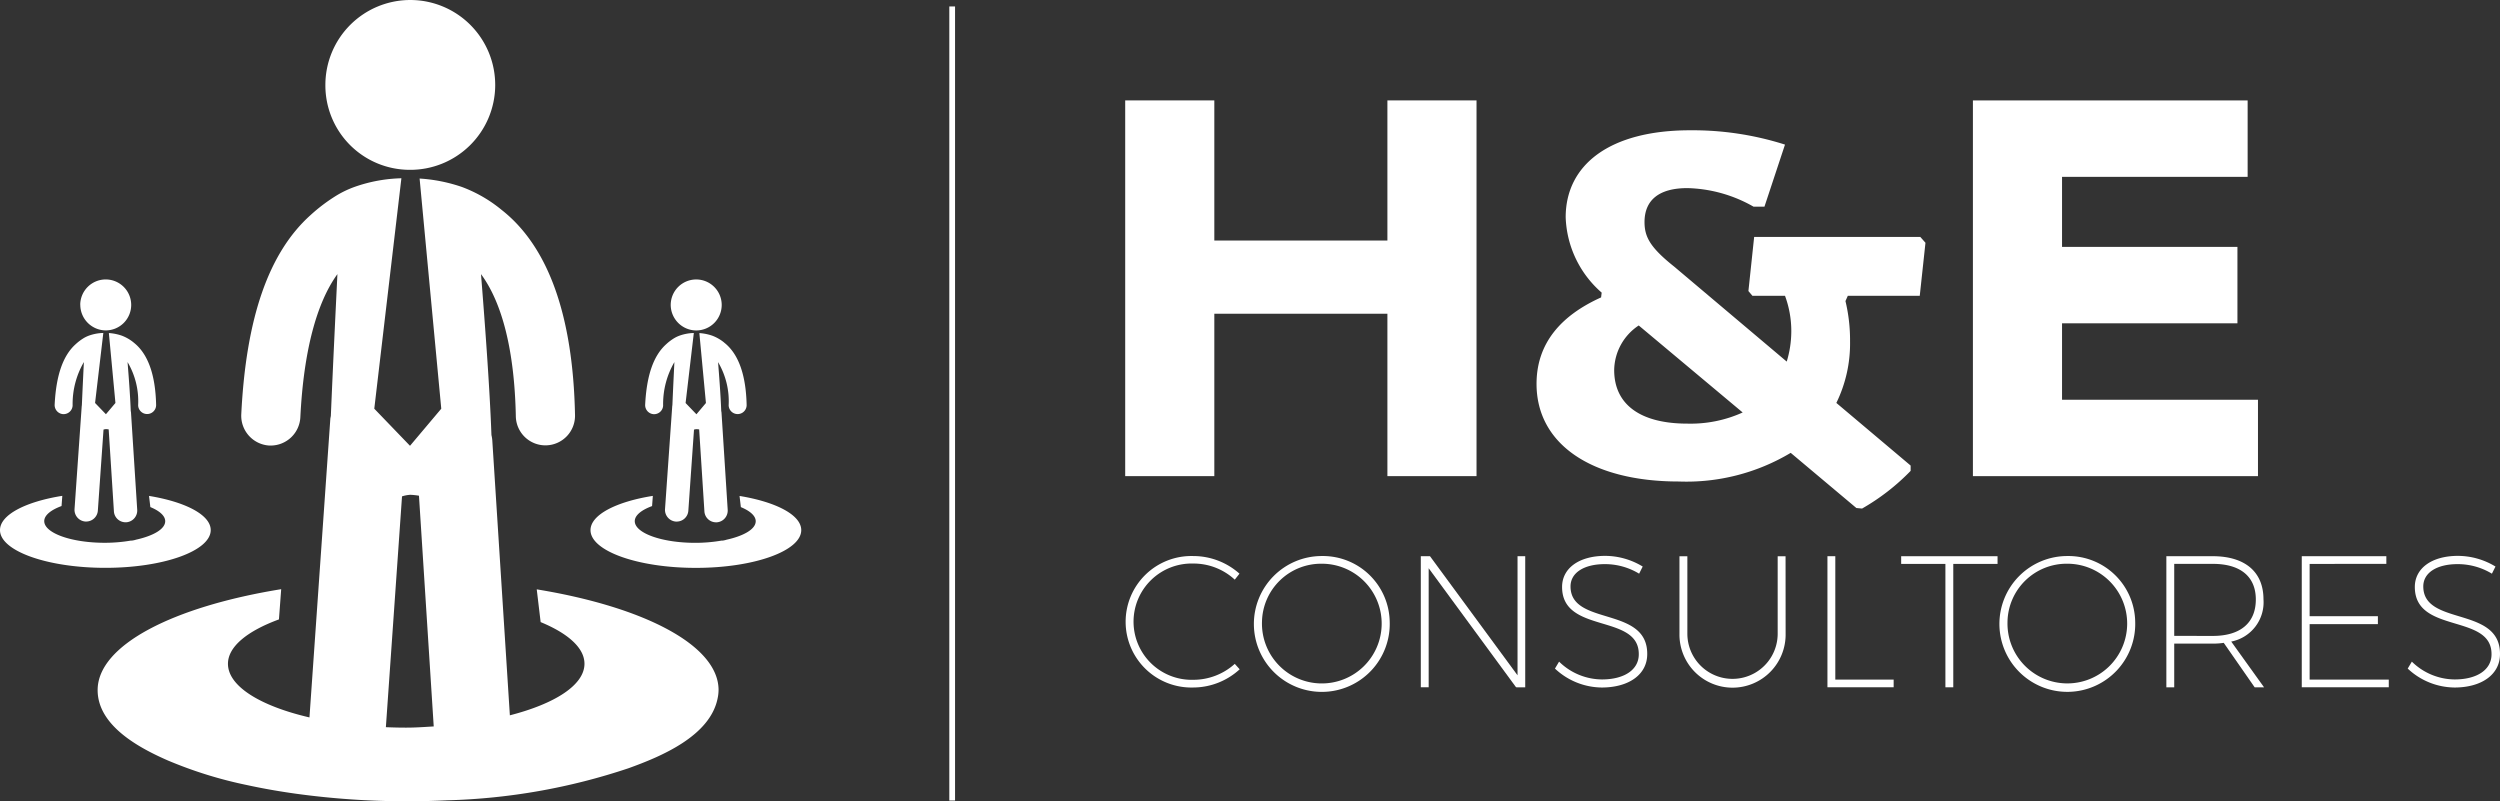 <svg xmlns="http://www.w3.org/2000/svg" width="171.614" height="55" viewBox="0 0 171.614 55">
  <rect x="0" y="0" width="171.614" height="55" fill="#333333" stroke="none"/>
  <g id="Group_30" data-name="Group 30" transform="translate(-230.088 -260.064)">
    <g id="Group_27" data-name="Group 27" transform="translate(230.088 260.064)">
      <path id="Path_107" data-name="Path 107" d="M276.13,280.978a1.75,1.75,0,1,1,1.749,1.77A1.761,1.761,0,0,1,276.13,280.978Zm3.675,2.606a2.9,2.9,0,0,0-.826-.478,3.42,3.42,0,0,0-.883-.177l.451,4.8-.652.773-.744-.773.565-4.806a3.141,3.141,0,0,0-.964.175,2.169,2.169,0,0,0-.365.169,3.4,3.4,0,0,0-.566.425c-.873.781-1.344,2.138-1.445,4.148a.624.624,0,0,0,.585.656h.031a.62.62,0,0,0,.617-.593,5.723,5.723,0,0,1,.773-2.982c-.031.634-.088,1.783-.137,2.958a.522.522,0,0,0-.011.063l-.495,7.062a.807.807,0,0,0,.743.864l.058,0a.8.8,0,0,0,.8-.752l.388-5.56a.715.715,0,0,1,.174-.032,1.43,1.43,0,0,1,.18.018l.36,5.62a.8.8,0,0,0,.8.757h.052a.808.808,0,0,0,.747-.862l-.425-6.672a.847.847,0,0,0-.019-.108c-.035-1.021-.151-2.533-.217-3.355a5.281,5.281,0,0,1,.727,2.963.617.617,0,1,0,1.234-.027C281.295,285.785,280.777,284.346,279.8,283.583Zm-21.623-11.862a5.829,5.829,0,1,0-5.758-5.829A5.795,5.795,0,0,0,258.181,271.722Zm21.233,35.711c0-3.083-5.14-5.711-12.482-6.913l.268,2.248c1.864.769,3.009,1.765,3.009,2.859,0,1.465-2.036,2.747-5.122,3.541l-1.207-18.888a2.555,2.555,0,0,0-.058-.354c-.118-3.363-.5-8.341-.716-11.045,1.471,1.992,2.3,5.3,2.39,9.75a2.032,2.032,0,1,0,4.063-.085c-.137-6.826-1.835-11.563-5.042-14.077A9.494,9.494,0,0,0,261.8,272.9a11.038,11.038,0,0,0-2.908-.58l1.487,15.8-2.146,2.546-2.452-2.546,1.861-15.819a10.408,10.408,0,0,0-3.173.578,6.952,6.952,0,0,0-1.2.557,11.768,11.768,0,0,0-1.865,1.395c-2.869,2.574-4.425,7.042-4.753,13.659a2.049,2.049,0,0,0,1.927,2.159l.1,0a2.043,2.043,0,0,0,2.028-1.954c.223-4.482,1.1-7.824,2.544-9.814-.1,2.085-.288,5.869-.451,9.734-.011.07-.03.136-.036.208l-1.432,20.489c-3.363-.782-5.595-2.137-5.595-3.682,0-1.185,1.349-2.258,3.5-3.047l.154-2.075c-7.4,1.2-12.6,3.833-12.6,6.929,0,2.473,2.92,4,4.847,4.841a29.068,29.068,0,0,0,5.437,1.684c1.1.239,2.216.432,3.335.588a55.8,55.8,0,0,0,7.69.518c.9,0,1.806-.024,2.708-.067a42.667,42.667,0,0,0,12.423-2.2c2.2-.793,5.645-2.207,6.13-4.852A2.742,2.742,0,0,0,279.414,307.433Zm-21.438,2.58c-.475,0-.942-.012-1.4-.031l1.108-15.844a2.262,2.262,0,0,1,.57-.108,4.779,4.779,0,0,1,.593.062l1.013,15.838C259.236,309.968,258.625,310.013,257.976,310.013Zm22.968-15.138c.631.26,1.02.6,1.02.969,0,.536-.8,1-1.992,1.266a1.51,1.51,0,0,1-.287.065c-.025,0-.049,0-.073,0a10.554,10.554,0,0,1-1.8.152c-2.292,0-4.151-.666-4.151-1.488,0-.4.458-.766,1.188-1.035l.052-.7c-2.515.4-4.278,1.3-4.278,2.351,0,1.429,3.239,2.591,7.233,2.591s7.233-1.162,7.233-2.591c0-1.046-1.744-1.938-4.236-2.346Zm-45.349-13.9a1.749,1.749,0,1,1,1.749,1.77A1.76,1.76,0,0,1,235.6,280.978Zm3.673,2.606a2.9,2.9,0,0,0-.826-.478,3.4,3.4,0,0,0-.882-.177l.451,4.8-.653.773-.745-.773.566-4.806a3.141,3.141,0,0,0-.964.175,2.126,2.126,0,0,0-.365.169,3.453,3.453,0,0,0-.566.425c-.873.781-1.344,2.138-1.445,4.148a.624.624,0,0,0,.585.656h.032a.62.62,0,0,0,.616-.593,5.734,5.734,0,0,1,.773-2.982c-.031.634-.088,1.783-.138,2.958,0,.021-.008.041-.01.063l-.493,7.062a.806.806,0,0,0,.742.864l.058,0a.805.805,0,0,0,.8-.752l.389-5.56a.708.708,0,0,1,.174-.032,1.426,1.426,0,0,1,.18.018l.359,5.62a.8.8,0,0,0,.8.757h.052a.809.809,0,0,0,.748-.862l-.426-6.672c0-.037-.012-.073-.018-.108-.036-1.021-.152-2.533-.219-3.355a5.281,5.281,0,0,1,.727,2.963.617.617,0,1,0,1.234-.027C240.759,285.785,240.243,284.346,239.269,283.583Zm1.14,11.291c.631.26,1.02.6,1.02.969,0,.536-.8,1-1.991,1.266a1.544,1.544,0,0,1-.288.065c-.025,0-.049,0-.073,0a10.539,10.539,0,0,1-1.8.152c-2.292,0-4.152-.666-4.152-1.488,0-.4.457-.766,1.188-1.035l.052-.7c-2.514.4-4.277,1.3-4.277,2.351,0,1.429,3.238,2.591,7.233,2.591s7.232-1.162,7.232-2.591c0-1.045-1.744-1.938-4.235-2.346Z" transform="translate(-230.088 -260.064)" fill="#fff"/>
    </g>
    <g id="Group_28" data-name="Group 28" transform="translate(307.328 266.958)">
      <path id="Path_108" data-name="Path 108" d="M294.451,265.809h6.118v9.617H312.45v-9.617h6.118V291.6H312.45V280.453H300.569V291.6h-6.118Z" transform="translate(-294.451 -265.809)" fill="#fff"/>
      <path id="Path_109" data-name="Path 109" d="M339.187,279.241a11.5,11.5,0,0,1,.315,2.767,9.271,9.271,0,0,1-.941,4.225l5.1,4.3v.364a14.978,14.978,0,0,1-3.334,2.587l-.391-.037-4.508-3.787a13.945,13.945,0,0,1-7.684,1.967c-5.959,0-9.763-2.55-9.763-6.7,0-2.8,1.686-4.7,4.431-5.937l.04-.328a7.171,7.171,0,0,1-2.471-5.171c0-3.606,3.019-5.974,8.547-5.974a20.9,20.9,0,0,1,6.508.983l-1.411,4.263h-.745a9.577,9.577,0,0,0-4.547-1.276c-1.961,0-2.94.837-2.94,2.331,0,1.02.391,1.749,2.038,3.059l7.724,6.519a7.2,7.2,0,0,0,.314-2.076,6.968,6.968,0,0,0-.432-2.44H332.8l-.275-.327.394-3.714h11.406l.354.4-.392,3.642h-4.939Zm-7.056,7.648-7.135-5.973a3.731,3.731,0,0,0-1.685,3.059c0,2.4,1.842,3.679,5.018,3.679A8.654,8.654,0,0,0,332.13,286.889Z" transform="translate(-289.744 -265.468)" fill="#fff"/>
      <path id="Path_110" data-name="Path 110" d="M342.942,265.809H361.8v5.246H349.06v4.808H361.1v5.246H349.06v5.247h13.45V291.6H342.942Z" transform="translate(-284.75 -265.809)" fill="#fff"/>
    </g>
    <g id="Group_29" data-name="Group 29" transform="translate(307.359 298.221)">
      <path id="Path_111" data-name="Path 111" d="M302.291,293.081l-.323.411a4.169,4.169,0,0,0-2.831-1.106,3.992,3.992,0,1,0,0,7.98,4.24,4.24,0,0,0,2.831-1.094l.336.373a4.733,4.733,0,0,1-3.18,1.25,4.514,4.514,0,1,1,0-9.024A4.768,4.768,0,0,1,302.291,293.081Z" transform="translate(-294.477 -291.858)" fill="#fff"/>
      <path id="Path_112" data-name="Path 112" d="M311.135,296.376a4.663,4.663,0,1,1-4.66-4.506A4.589,4.589,0,0,1,311.135,296.376Zm-8.767,0a4.109,4.109,0,1,0,4.106-3.978A4.061,4.061,0,0,0,302.368,296.376Z" transform="translate(-293.009 -291.858)" fill="#fff"/>
      <path id="Path_113" data-name="Path 113" d="M317.9,300.879l-6-8.174v8.174h-.54v-9h.63L318,300.056v-8.175h.528v9Z" transform="translate(-291.099 -291.856)" fill="#fff"/>
      <path id="Path_114" data-name="Path 114" d="M325.057,292.594l-.245.49a4.511,4.511,0,0,0-2.355-.656c-1.428,0-2.354.592-2.354,1.531,0,2.742,5.291,1.326,5.265,4.648,0,1.389-1.249,2.291-3.127,2.291a4.748,4.748,0,0,1-3.207-1.3l.283-.477a4.246,4.246,0,0,0,2.936,1.223c1.545,0,2.535-.67,2.535-1.724.025-2.82-5.265-1.378-5.265-4.623,0-1.3,1.183-2.136,2.961-2.136A4.974,4.974,0,0,1,325.057,292.594Z" transform="translate(-289.564 -291.86)" fill="#fff"/>
      <path id="Path_115" data-name="Path 115" d="M333.443,297.2a3.644,3.644,0,1,1-7.287,0v-5.316h.542V297.2a3.1,3.1,0,1,0,6.2,0v-5.316h.541Z" transform="translate(-288.139 -291.856)" fill="#fff"/>
      <path id="Path_116" data-name="Path 116" d="M339.166,300.351v.528h-4.545v-9h.54v8.47Z" transform="translate(-286.446 -291.856)" fill="#fff"/>
      <path id="Path_117" data-name="Path 117" d="M342.415,292.409v8.47h-.54v-8.47h-3.037v-.528h6.616v.528Z" transform="translate(-285.602 -291.856)" fill="#fff"/>
      <path id="Path_118" data-name="Path 118" d="M353.779,296.376a4.662,4.662,0,1,1-4.66-4.506A4.588,4.588,0,0,1,353.779,296.376Zm-8.765,0a4.108,4.108,0,1,0,4.105-3.978A4.061,4.061,0,0,0,345.013,296.376Z" transform="translate(-284.478 -291.858)" fill="#fff"/>
      <path id="Path_119" data-name="Path 119" d="M357.946,297.828a4.822,4.822,0,0,1-.76.052h-2.639v3h-.54v-9h3.179c2.227,0,3.488,1.081,3.488,2.96a2.746,2.746,0,0,1-2.214,2.9l2.253,3.14h-.644Zm-.747-.476c1.88,0,2.949-.888,2.949-2.5,0-1.584-1.069-2.446-2.949-2.446h-2.652v4.943Z" transform="translate(-282.567 -291.856)" fill="#fff"/>
      <path id="Path_120" data-name="Path 120" d="M362.293,292.409V296h4.686v.542h-4.686v3.809h5.433v.528h-5.973v-9h5.806v.528Z" transform="translate(-281.018 -291.856)" fill="#fff"/>
      <path id="Path_121" data-name="Path 121" d="M373.838,292.594l-.245.49a4.519,4.519,0,0,0-2.356-.656c-1.429,0-2.355.592-2.355,1.531,0,2.742,5.291,1.326,5.266,4.648,0,1.389-1.25,2.291-3.128,2.291a4.748,4.748,0,0,1-3.207-1.3l.284-.477a4.242,4.242,0,0,0,2.935,1.223c1.544,0,2.534-.67,2.534-1.724.027-2.82-5.265-1.378-5.265-4.623,0-1.3,1.185-2.136,2.96-2.136A4.982,4.982,0,0,1,373.838,292.594Z" transform="translate(-279.805 -291.86)" fill="#fff"/>
    </g>
    <rect id="Rectangle_1188" data-name="Rectangle 1188" width="0.394" height="54.51" transform="translate(295.254 260.507)" fill="#fff"/>
  </g>
</svg>
